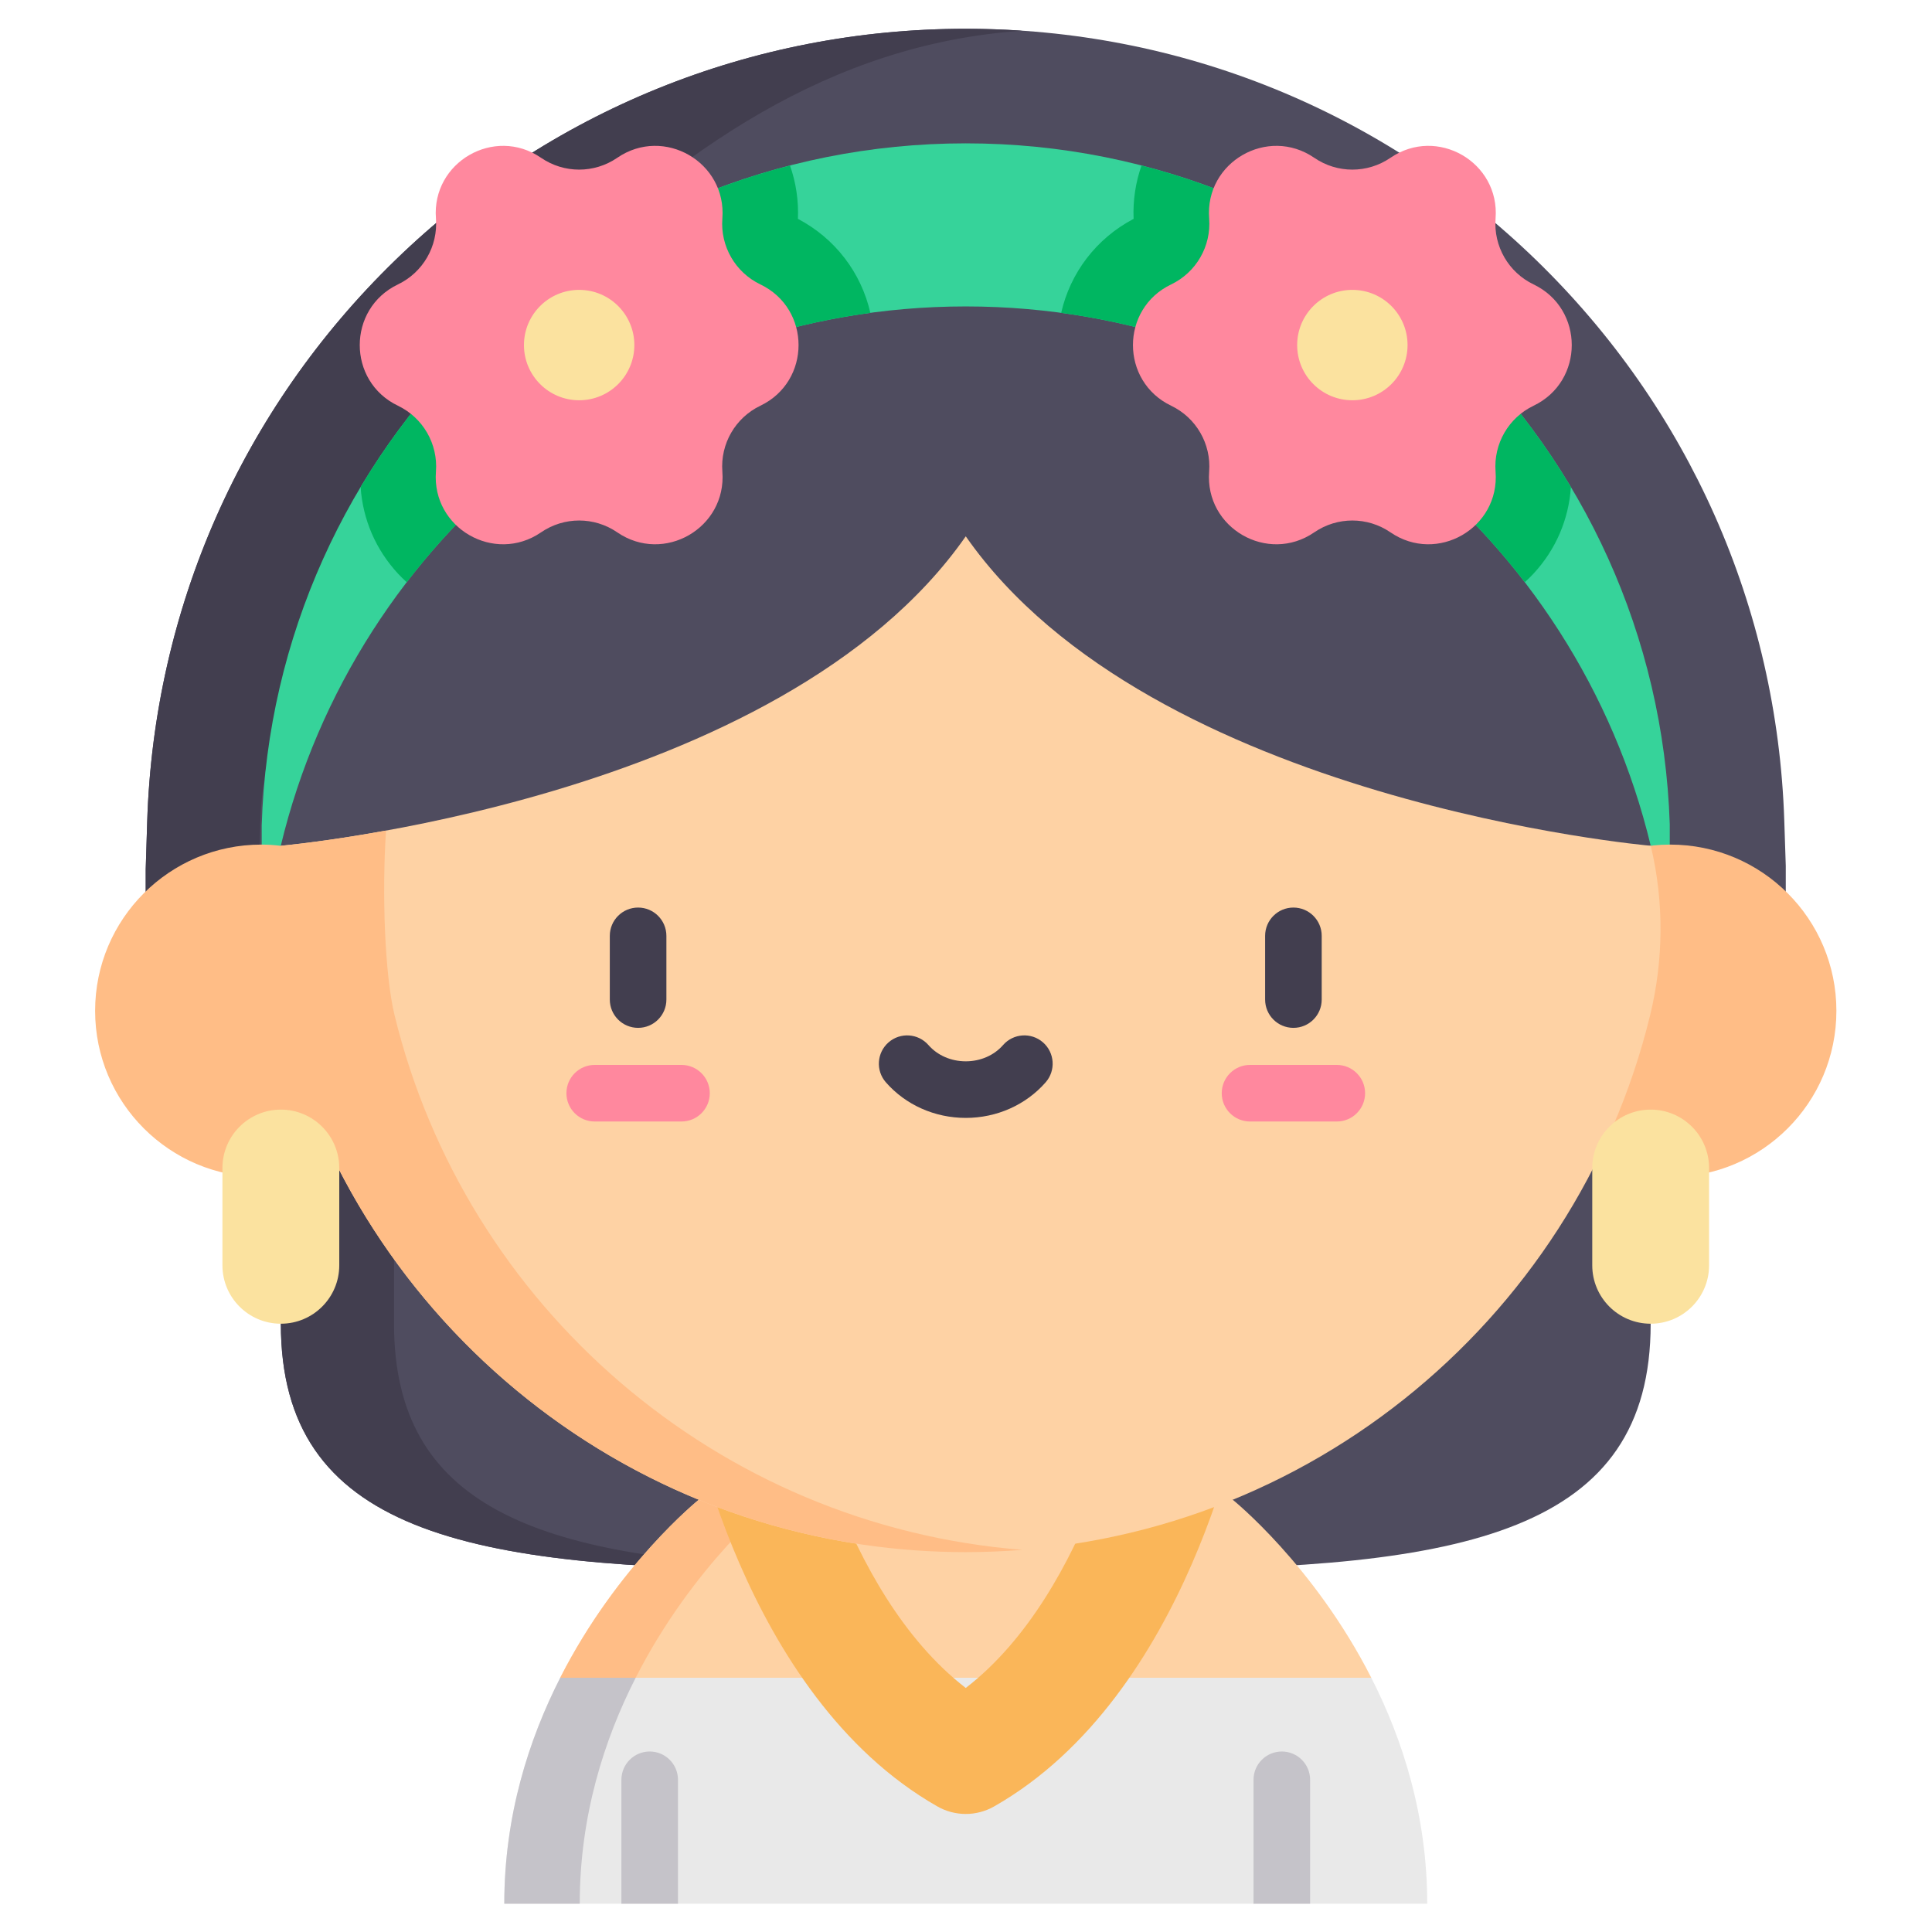 <?xml version="1.0" encoding="UTF-8" standalone="no"?>
<!-- Created with Inkscape (http://www.inkscape.org/) -->

<svg
   version="1.1"
   id="svg3294"
   width="682.667"
   height="682.667"
   viewBox="0 0 682.667 682.667"
   xmlns="http://www.w3.org/2000/svg"
   xmlns:svg="http://www.w3.org/2000/svg">
  <defs
     id="defs3298">
    <clipPath
       clipPathUnits="userSpaceOnUse"
       id="clipPath3308">
      <path
         d="M 0,512 H 512 V 0 H 0 Z"
         id="path3306" />
    </clipPath>
  </defs>
  <g
     id="g3300"
     transform="matrix(1.333,0,0,-1.333,0,682.667)">
    <g
       id="g3302">
      <g
         id="g3304"
         clip-path="url(#clipPath3308)">
        <g
           id="g3310"
           transform="translate(437.553,161.241)">
          <path
             d="M 0,0 C 0,-55.036 -48.702,-65.16 -137.231,-65.16 L -83.198,16.504 0,56.755 Z"
             style="fill:#4f4c5f;fill-opacity:1;fill-rule:nonzero;stroke:none"
             id="path3312" />
        </g>
        <g
           id="g3314"
           transform="translate(74.447,161.241)">
          <path
             d="M 0,0 C 0,-55.036 48.702,-65.16 137.231,-65.16 L 83.198,16.504 0,56.755 Z"
             style="fill:#4f4c5f;fill-opacity:1;fill-rule:nonzero;stroke:none"
             id="path3316" />
        </g>
        <g
           id="g3318"
           transform="translate(104.447,161.241)">
          <path
             d="M 0,0 V 42.241 L -30,56.755 V 0 c 0,-55.036 48.702,-65.16 137.231,-65.16 l -0.336,0.508 C 37.646,-62.054 0,-48.383 0,0"
             style="fill:#423e4f;fill-opacity:1;fill-rule:nonzero;stroke:none"
             id="path3320" />
        </g>
        <g
           id="g3322"
           transform="translate(472.97,294.673)">
          <path
             d="m 0,0 c -1.857,56.457 -25.252,109.239 -65.875,148.619 -40.716,39.471 -94.376,61.208 -151.095,61.208 -56.783,0 -110.487,-21.782 -151.219,-61.335 -40.643,-39.464 -63.998,-92.333 -65.763,-148.867 l -0.391,-12.541 V -43.362 H 0.396 v 31.323 z"
             style="fill:#4f4c5f;fill-opacity:1;fill-rule:nonzero;stroke:none"
             id="path3324" />
        </g>
        <g
           id="g3326"
           transform="translate(69.018,294.298)">
          <path
             d="m 0,0 c 1.209,38.73 26.033,66.103 46.124,98.261 9.236,14.783 15.121,31.116 27.921,43.544 37.126,36.051 76.749,64.392 127.938,67.879 -4.973,0.339 -9.974,0.518 -15.001,0.518 -56.783,0 -110.487,-21.783 -151.22,-61.335 C -4.88,109.402 -28.235,56.534 -30,0 l -0.391,-12.542 v -30.445 h 30 v 30.445 z"
             style="fill:#423e4f;fill-opacity:1;fill-rule:nonzero;stroke:none"
             id="path3328" />
        </g>
        <g
           id="g3330"
           transform="translate(74.442,287.935)">
          <path
             d="m 0,0 -0.011,0.011 c 7.965,33.152 13.967,66.397 36.985,94.24 33.919,41.028 92.127,70.329 144.584,70.329 60.468,0 125.026,-38.935 159.151,-89.886 15.568,-23.246 16.245,-48.992 22.417,-74.683 L 363.115,0 Z"
             style="fill:#4f4c5f;fill-opacity:1;fill-rule:nonzero;stroke:none"
             id="path3332" />
        </g>
        <g
           id="g3334"
           transform="translate(256,474.129)">
          <path
             d="m 0,0 c -101.132,0 -183.492,-80.415 -186.626,-180.779 v -10.268 l 5.058,4.864 c 19.701,82.004 93.513,142.955 181.568,142.955 88.055,0 161.867,-60.951 181.568,-142.955 l 5.047,-2.697 v 8.425 C 183.319,-80.231 101.024,0 0,0"
             style="fill:#36d39a;fill-opacity:1;fill-rule:nonzero;stroke:none"
             id="path3336" />
        </g>
        <g
           id="g3338"
           transform="translate(302.595,468.259)">
          <path
             d="m 0,0 c -1.577,-4.466 -2.305,-9.241 -2.104,-14.145 -9.909,-5.214 -16.781,-14.294 -19.198,-24.92 49.942,-6.763 93.61,-33.267 122.893,-71.4 0.8,0.728 1.579,1.484 2.32,2.283 5.915,6.387 9.331,14.383 9.902,22.945 C 88.912,-43.55 48.223,-12.388 0,0"
             style="fill:#00b661;fill-opacity:1;fill-rule:nonzero;stroke:none"
             id="path3340" />
        </g>
        <g
           id="g3342"
           transform="translate(406.513,436.739)">
          <path
             d="m 0,0 v 0 c -6.635,3.18 -10.636,10.109 -10.072,17.445 l 0.003,0.047 c 1.146,14.924 -15.495,24.534 -27.848,16.082 l -0.048,-0.033 c -6.07,-4.152 -14.067,-4.152 -20.137,0 l -0.048,0.033 c -12.354,8.452 -28.994,-1.158 -27.848,-16.082 l 0.004,-0.047 C -85.431,10.109 -89.432,3.18 -96.067,0 v 0 c -13.499,-6.47 -13.499,-25.69 0,-32.16 v 0 c 6.635,-3.181 10.636,-10.109 10.073,-17.445 l -0.004,-0.048 c -1.145,-14.923 15.495,-24.533 27.848,-16.082 l 0.048,0.033 c 6.07,4.153 14.067,4.153 20.137,0 l 0.048,-0.033 c 12.354,-8.451 28.994,1.159 27.848,16.082 l -0.003,0.048 c -0.563,7.336 3.437,14.264 10.072,17.445 v 0 C 13.499,-25.69 13.499,-6.47 0,0"
             style="fill:#ff889e;fill-opacity:1;fill-rule:nonzero;stroke:none"
             id="path3344" />
        </g>
        <g
           id="g3346"
           transform="translate(373.111,420.658)">
          <path
             d="m 0,0 c 0,-8.08 -6.55,-14.631 -14.631,-14.631 -8.08,0 -14.631,6.551 -14.631,14.631 0,8.08 6.551,14.631 14.631,14.631 C -6.55,14.631 0,8.08 0,0"
             style="fill:#fbe29f;fill-opacity:1;fill-rule:nonzero;stroke:none"
             id="path3348" />
        </g>
        <g
           id="g3350"
           transform="translate(95.592,383.018)">
          <path
             d="m 0,0 c 0.572,-8.56 3.988,-16.555 9.903,-22.941 0.74,-0.799 1.52,-1.554 2.32,-2.282 29.282,38.133 72.95,64.636 122.892,71.4 -2.417,10.626 -9.289,19.705 -19.197,24.92 0.201,4.904 -0.527,9.678 -2.104,14.145 C 65.592,72.852 24.902,41.688 0,0"
             style="fill:#00b661;fill-opacity:1;fill-rule:nonzero;stroke:none"
             id="path3352" />
        </g>
        <g
           id="g3354"
           transform="translate(105.487,436.739)">
          <path
             d="m 0,0 v 0 c 6.635,3.18 10.636,10.109 10.072,17.445 l -0.003,0.047 C 8.923,32.416 25.564,42.026 37.917,33.574 l 0.048,-0.033 c 6.07,-4.152 14.067,-4.152 20.137,0 l 0.048,0.033 C 70.504,42.026 87.144,32.416 85.998,17.492 L 85.994,17.445 C 85.431,10.109 89.432,3.18 96.067,0 v 0 c 13.499,-6.47 13.499,-25.69 0,-32.16 v 0 C 89.432,-35.341 85.431,-42.269 85.994,-49.605 l 0.004,-0.048 C 87.143,-64.576 70.503,-74.186 58.15,-65.735 l -0.048,0.033 c -6.07,4.153 -14.067,4.153 -20.137,0 l -0.048,-0.033 c -12.354,-8.451 -28.994,1.159 -27.848,16.082 l 0.003,0.048 C 10.635,-42.269 6.635,-35.341 0,-32.16 v 0 C -13.499,-25.69 -13.499,-6.47 0,0"
             style="fill:#ff889e;fill-opacity:1;fill-rule:nonzero;stroke:none"
             id="path3356" />
        </g>
        <g
           id="g3358"
           transform="translate(138.889,420.658)">
          <path
             d="m 0,0 c 0,-8.08 6.55,-14.631 14.631,-14.631 8.08,0 14.631,6.551 14.631,14.631 0,8.08 -6.551,14.631 -14.631,14.631 C 6.55,14.631 0,8.08 0,0"
             style="fill:#fbe29f;fill-opacity:1;fill-rule:nonzero;stroke:none"
             id="path3360" />
        </g>
        <g
           id="g3362"
           transform="translate(363.493,67.401)">
          <path
             d="M 0,0 -107.493,-23.288 -214.985,0 c 15.226,29.915 36.718,47.176 36.718,47.176 h 141.549 c 0,0 21.492,-17.261 36.718,-47.176"
             style="fill:#fed2a4;fill-opacity:1;fill-rule:nonzero;stroke:none"
             id="path3364" />
        </g>
        <g
           id="g3366"
           transform="translate(168.507,67.401)">
          <path
             d="m 0,0 c 15.226,29.916 36.718,47.176 36.718,47.176 h -20 C 16.718,47.176 -4.774,29.916 -20,0 l 107.493,-23.288 10,2.167 z"
             style="fill:#ffbd86;fill-opacity:1;fill-rule:nonzero;stroke:none"
             id="path3368" />
        </g>
        <g
           id="g3370"
           transform="translate(378.324,7.5)">
          <path
             d="m 0,0 h -244.647 c 0,23.274 6.469,43.491 14.831,59.901 H -14.831 C -6.469,43.491 0,23.274 0,0"
             style="fill:#e9e9e9;fill-opacity:1;fill-rule:nonzero;stroke:none"
             id="path3372" />
        </g>
        <g
           id="g3374"
           transform="translate(148.507,67.401)">
          <path
             d="m 0,0 c -8.362,-16.411 -14.831,-36.627 -14.831,-59.901 h 20 C 5.169,-36.627 11.638,-16.411 20,0 Z"
             style="fill:#c5c3c9;fill-opacity:1;fill-rule:nonzero;stroke:none"
             id="path3376" />
        </g>
        <g
           id="g3378"
           transform="translate(164.719,7.5)">
          <path
             d="m 0,0 v 32.845 c 0,4.143 3.357,7.5 7.5,7.5 4.143,0 7.5,-3.357 7.5,-7.5 V 0 Z"
             style="fill:#c5c3c9;fill-opacity:1;fill-rule:nonzero;stroke:none"
             id="path3380" />
        </g>
        <g
           id="g3382"
           transform="translate(332.281,7.5)">
          <path
             d="m 0,0 v 32.845 c 0,4.143 3.357,7.5 7.5,7.5 4.143,0 7.5,-3.357 7.5,-7.5 V 0 Z"
             style="fill:#c5c3c9;fill-opacity:1;fill-rule:nonzero;stroke:none"
             id="path3384" />
        </g>
        <g
           id="g3386"
           transform="translate(300.107,147.687)">
          <path
             d="M 0,0 C -0.11,-0.61 -10.682,-57.226 -44.107,-82.998 -77.531,-57.226 -88.103,-0.611 -88.21,-0.02 l -29.903,-5.311 c 0.574,-3.235 14.665,-79.569 66.493,-109.077 4.658,-2.652 10.368,-2.652 15.026,0 h 10e-4 C 15.234,-84.9 29.325,-8.566 29.899,-5.331 Z"
             style="fill:#fab659;fill-opacity:1;fill-rule:nonzero;stroke:none"
             id="path3388" />
        </g>
        <g
           id="g3390"
           transform="translate(398.652,244.181)">
          <path
             d="m 0,0 c 0,-24.337 19.729,-44.067 44.067,-44.067 24.337,0 44.066,19.73 44.066,44.067 0,24.337 -19.729,44.067 -44.066,44.067 C 19.729,44.067 0,24.337 0,0"
             style="fill:#ffbd86;fill-opacity:1;fill-rule:nonzero;stroke:none"
             id="path3392" />
        </g>
        <g
           id="g3394"
           transform="translate(437.62,287.729)">
          <path
             d="m 0,0 c 3.497,-14.697 3.367,-30.045 -0.212,-44.722 -19.921,-81.687 -93.582,-142.314 -181.408,-142.314 -87.826,0 -161.487,60.627 -181.408,142.314 -3.58,14.677 -3.709,30.025 -0.212,44.722 0.017,0.072 0.034,0.145 0.051,0.217 l 0.011,-0.011 c 0,0 132.386,11.564 181.558,82.025 C -132.448,11.77 -0.063,0.206 -0.063,0.206 l 0.011,0.011 C -0.034,0.145 -0.017,0.072 0,0"
             style="fill:#fed2a4;fill-opacity:1;fill-rule:nonzero;stroke:none"
             id="path3396" />
        </g>
        <g
           id="g3398"
           transform="translate(104.592,243.007)">
          <path
             d="M 0,0 C -2.605,10.682 -3.38,32.306 -2.263,48.956 -19.12,45.895 -30.149,44.928 -30.149,44.928 l -0.011,0.011 c -0.003,-0.01 -0.005,-0.02 -0.007,-0.03 -1.635,0.21 -3.341,0.331 -5.144,0.331 -24.337,0 -44.067,-19.729 -44.067,-44.066 0,-24.338 19.73,-44.067 44.067,-44.067 7.79,0 13.973,2.029 18.79,5.576 30.307,-62.165 94.112,-104.997 167.929,-104.997 5.05,0 10.051,0.21 15,0.603 C 85.291,-135.263 18.776,-76.99 0,0"
             style="fill:#ffbd86;fill-opacity:1;fill-rule:nonzero;stroke:none"
             id="path3400" />
        </g>
        <g
           id="g3402"
           transform="translate(342.854,239.667)">
          <path
             d="m 0,0 c -4.143,0 -7.5,3.358 -7.5,7.5 v 16.888 c 0,4.142 3.357,7.5 7.5,7.5 4.143,0 7.5,-3.358 7.5,-7.5 V 7.5 C 7.5,3.358 4.143,0 0,0"
             style="fill:#423e4f;fill-opacity:1;fill-rule:nonzero;stroke:none"
             id="path3404" />
        </g>
        <g
           id="g3406"
           transform="translate(354.355,214.844)">
          <path
             d="m 0,0 h -23.002 c -4.143,0 -7.5,3.358 -7.5,7.5 0,4.142 3.357,7.5 7.5,7.5 H 0 C 4.143,15 7.5,11.642 7.5,7.5 7.5,3.358 4.143,0 0,0"
             style="fill:#ff889e;fill-opacity:1;fill-rule:nonzero;stroke:none"
             id="path3408" />
        </g>
        <g
           id="g3410"
           transform="translate(169.145,239.667)">
          <path
             d="m 0,0 c -4.143,0 -7.5,3.358 -7.5,7.5 v 16.888 c 0,4.142 3.357,7.5 7.5,7.5 4.143,0 7.5,-3.358 7.5,-7.5 V 7.5 C 7.5,3.358 4.143,0 0,0"
             style="fill:#423e4f;fill-opacity:1;fill-rule:nonzero;stroke:none"
             id="path3412" />
        </g>
        <g
           id="g3414"
           transform="translate(180.646,214.844)">
          <path
             d="m 0,0 h -23.001 c -4.143,0 -7.5,3.358 -7.5,7.5 0,4.142 3.357,7.5 7.5,7.5 H 0 C 4.143,15 7.5,11.642 7.5,7.5 7.5,3.358 4.143,0 0,0"
             style="fill:#ff889e;fill-opacity:1;fill-rule:nonzero;stroke:none"
             id="path3416" />
        </g>
        <g
           id="g3418"
           transform="translate(256,215.798)">
          <path
             d="m 0,0 c -8.219,0 -15.938,3.44 -21.181,9.437 -2.726,3.119 -2.408,7.857 0.711,10.583 3.119,2.725 7.858,2.407 10.582,-0.711 C -7.494,16.571 -3.89,15 0,15 c 3.891,0 7.495,1.571 9.889,4.309 2.725,3.119 7.464,3.437 10.582,0.711 C 23.59,17.294 23.908,12.556 21.182,9.437 15.939,3.44 8.22,0 0,0"
             style="fill:#423e4f;fill-opacity:1;fill-rule:nonzero;stroke:none"
             id="path3420" />
        </g>
        <g
           id="g3422"
           transform="translate(74.447,217.996)">
          <path
             d="M 0,0 C -8.552,0 -15.485,-6.933 -15.485,-15.485 V -41.27 c 0,-8.552 6.933,-15.485 15.485,-15.485 8.552,0 15.485,6.933 15.485,15.485 v 25.785 C 15.485,-6.933 8.552,0 0,0"
             style="fill:#fbe29f;fill-opacity:1;fill-rule:nonzero;stroke:none"
             id="path3424" />
        </g>
        <g
           id="g3426"
           transform="translate(437.553,217.996)">
          <path
             d="M 0,0 C 8.552,0 15.485,-6.933 15.485,-15.485 V -41.27 c 0,-8.552 -6.933,-15.485 -15.485,-15.485 -8.552,0 -15.485,6.933 -15.485,15.485 v 25.785 C -15.485,-6.933 -8.552,0 0,0"
             style="fill:#fbe29f;fill-opacity:1;fill-rule:nonzero;stroke:none"
             id="path3428" />
        </g>
      </g>
    </g>
  </g>
</svg>
